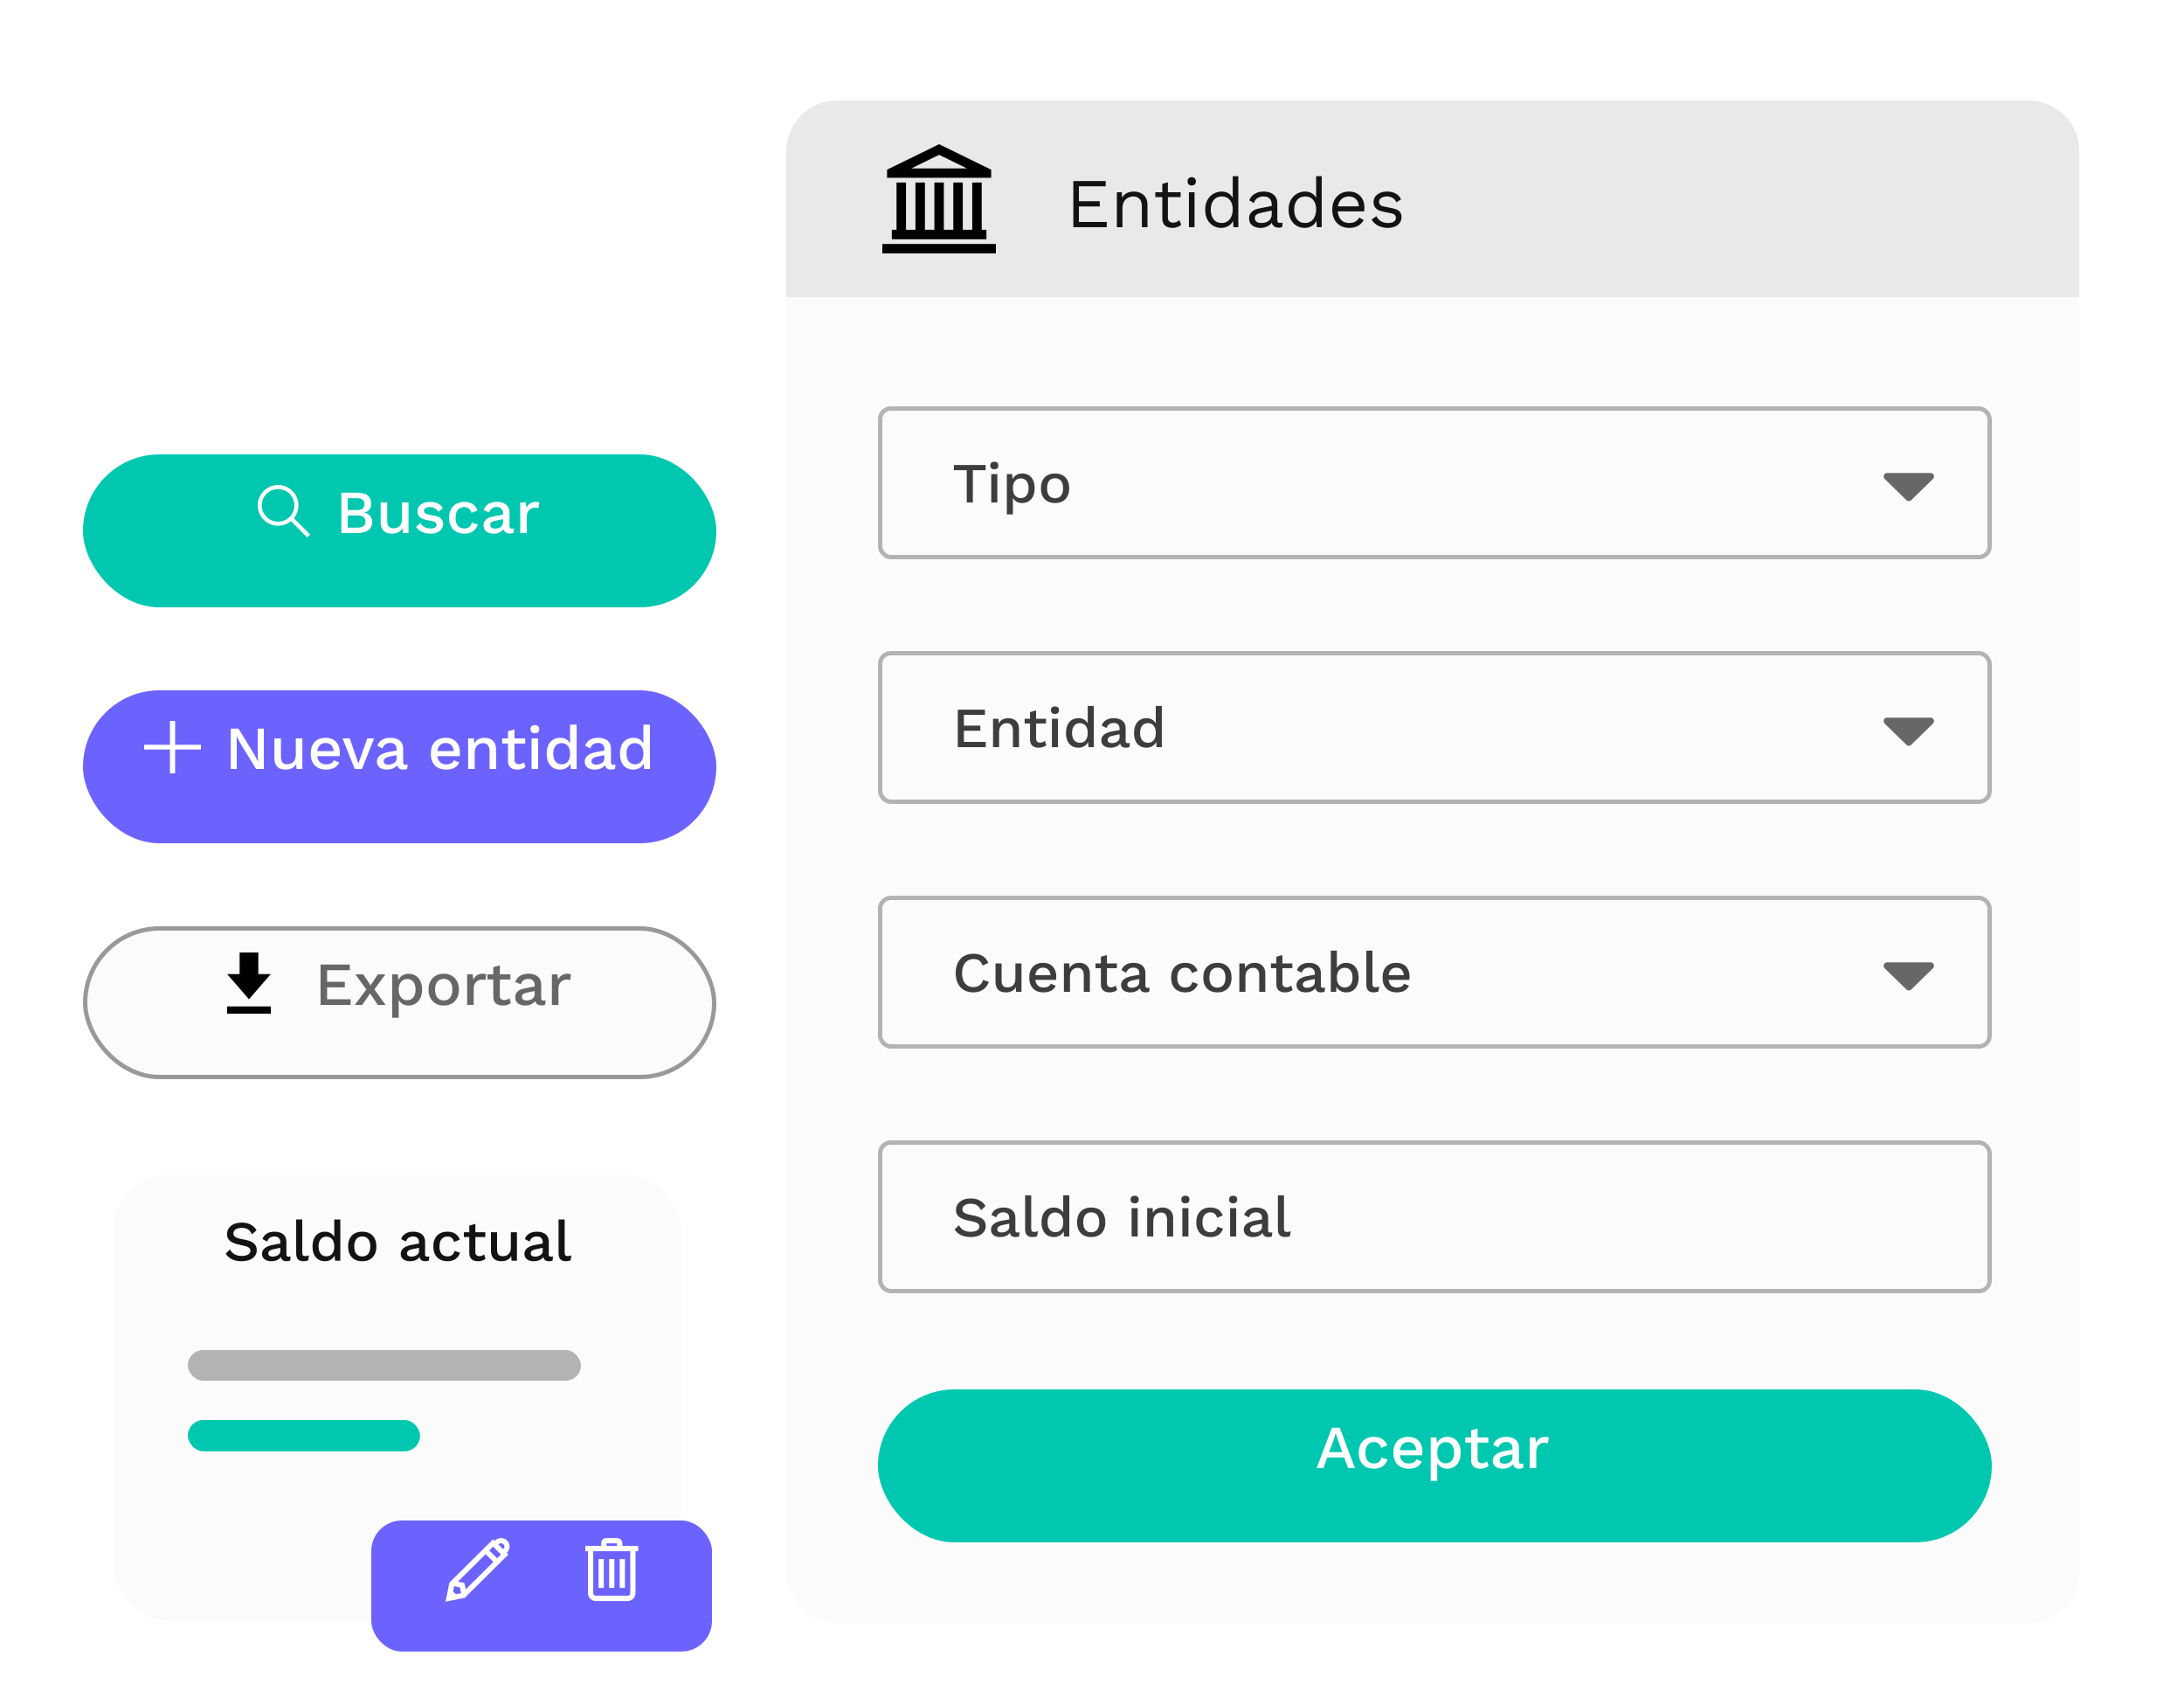 <svg width="500" height="390" viewBox="0 0 500 390" fill="none" xmlns="http://www.w3.org/2000/svg">
<g filter="url(#filter0_d_1292_2)">
<rect x="180" y="23" width="296.029" height="344.559" rx="11.647" fill="#FBFBFB"/>
</g>
<path d="M180 34.647C180 28.215 185.215 23 191.647 23H464.382C470.815 23 476.029 28.215 476.029 34.647V68H180V34.647Z" fill="#E9E9E9"/>
<path d="M245.728 52V41.44H253.136V42.64H247.008V46.048H251.776V47.248H247.008V50.8H253.376V52H245.728ZM255.691 52V44H256.811L256.923 45.792L256.715 45.616C256.886 45.189 257.115 44.848 257.403 44.592C257.691 44.325 258.022 44.133 258.395 44.016C258.779 43.899 259.174 43.84 259.579 43.84C260.155 43.84 260.678 43.952 261.147 44.176C261.616 44.389 261.99 44.72 262.267 45.168C262.555 45.616 262.699 46.187 262.699 46.88V52H261.419V47.328C261.419 46.443 261.227 45.829 260.843 45.488C260.47 45.136 260.006 44.96 259.451 44.96C259.067 44.96 258.683 45.051 258.299 45.232C257.915 45.413 257.595 45.707 257.339 46.112C257.094 46.517 256.971 47.061 256.971 47.744V52H255.691ZM267.376 41.728V49.792C267.376 50.187 267.488 50.48 267.712 50.672C267.936 50.864 268.224 50.96 268.576 50.96C268.885 50.96 269.152 50.907 269.376 50.8C269.6 50.693 269.803 50.549 269.984 50.368L270.432 51.44C270.187 51.664 269.893 51.84 269.552 51.968C269.221 52.096 268.837 52.16 268.4 52.16C267.995 52.16 267.616 52.091 267.264 51.952C266.912 51.803 266.629 51.573 266.416 51.264C266.213 50.944 266.107 50.528 266.096 50.016V42.08L267.376 41.728ZM270.288 44V45.104H264.496V44H270.288ZM272.831 42.464C272.543 42.464 272.308 42.379 272.127 42.208C271.956 42.027 271.871 41.792 271.871 41.504C271.871 41.216 271.956 40.987 272.127 40.816C272.308 40.635 272.543 40.544 272.831 40.544C273.119 40.544 273.348 40.635 273.519 40.816C273.7 40.987 273.791 41.216 273.791 41.504C273.791 41.792 273.7 42.027 273.519 42.208C273.348 42.379 273.119 42.464 272.831 42.464ZM273.471 44V52H272.191V44H273.471ZM279.561 52.16C278.9 52.16 278.292 51.995 277.737 51.664C277.182 51.333 276.74 50.859 276.409 50.24C276.078 49.611 275.913 48.864 275.913 48C275.913 47.115 276.089 46.363 276.441 45.744C276.793 45.125 277.257 44.656 277.833 44.336C278.409 44.005 279.028 43.84 279.689 43.84C280.35 43.84 280.921 44.011 281.401 44.352C281.892 44.693 282.217 45.147 282.377 45.712L282.217 45.824V40.32H283.497V52H282.377L282.265 50.064L282.441 49.968C282.366 50.437 282.185 50.837 281.897 51.168C281.62 51.488 281.273 51.733 280.857 51.904C280.452 52.075 280.02 52.16 279.561 52.16ZM279.689 51.04C280.201 51.04 280.644 50.912 281.017 50.656C281.401 50.4 281.694 50.037 281.897 49.568C282.11 49.088 282.217 48.528 282.217 47.888C282.217 47.28 282.11 46.757 281.897 46.32C281.694 45.883 281.406 45.547 281.033 45.312C280.67 45.077 280.244 44.96 279.753 44.96C278.942 44.96 278.313 45.237 277.865 45.792C277.417 46.347 277.193 47.083 277.193 48C277.193 48.917 277.412 49.653 277.849 50.208C278.286 50.763 278.9 51.04 279.689 51.04ZM291.144 46.832C291.144 46.235 290.984 45.776 290.664 45.456C290.344 45.125 289.891 44.96 289.304 44.96C288.75 44.96 288.28 45.083 287.896 45.328C287.512 45.563 287.23 45.947 287.048 46.48L286.008 45.84C286.222 45.243 286.616 44.763 287.192 44.4C287.768 44.027 288.483 43.84 289.336 43.84C289.912 43.84 290.435 43.941 290.904 44.144C291.374 44.336 291.742 44.635 292.008 45.04C292.286 45.435 292.424 45.947 292.424 46.576V50.448C292.424 50.832 292.627 51.024 293.032 51.024C293.235 51.024 293.432 50.997 293.624 50.944L293.56 51.952C293.347 52.059 293.07 52.112 292.728 52.112C292.419 52.112 292.142 52.053 291.896 51.936C291.651 51.819 291.459 51.643 291.32 51.408C291.182 51.163 291.112 50.859 291.112 50.496V50.336L291.432 50.384C291.304 50.8 291.086 51.141 290.776 51.408C290.467 51.664 290.12 51.856 289.736 51.984C289.352 52.101 288.974 52.16 288.6 52.16C288.131 52.16 287.694 52.08 287.288 51.92C286.883 51.76 286.558 51.52 286.312 51.2C286.078 50.869 285.96 50.464 285.96 49.984C285.96 49.387 286.158 48.896 286.552 48.512C286.958 48.117 287.518 47.851 288.232 47.712L291.4 47.088V48.144L288.824 48.672C288.302 48.779 287.912 48.928 287.656 49.12C287.4 49.312 287.272 49.579 287.272 49.92C287.272 50.251 287.4 50.523 287.656 50.736C287.923 50.939 288.296 51.04 288.776 51.04C289.086 51.04 289.379 51.003 289.656 50.928C289.944 50.843 290.2 50.72 290.424 50.56C290.648 50.389 290.824 50.181 290.952 49.936C291.08 49.68 291.144 49.381 291.144 49.04V46.832ZM298.655 52.16C297.994 52.16 297.386 51.995 296.831 51.664C296.276 51.333 295.834 50.859 295.503 50.24C295.172 49.611 295.007 48.864 295.007 48C295.007 47.115 295.183 46.363 295.535 45.744C295.887 45.125 296.351 44.656 296.927 44.336C297.503 44.005 298.122 43.84 298.783 43.84C299.444 43.84 300.015 44.011 300.495 44.352C300.986 44.693 301.311 45.147 301.471 45.712L301.311 45.824V40.32H302.591V52H301.471L301.359 50.064L301.535 49.968C301.46 50.437 301.279 50.837 300.991 51.168C300.714 51.488 300.367 51.733 299.951 51.904C299.546 52.075 299.114 52.16 298.655 52.16ZM298.783 51.04C299.295 51.04 299.738 50.912 300.111 50.656C300.495 50.4 300.788 50.037 300.991 49.568C301.204 49.088 301.311 48.528 301.311 47.888C301.311 47.28 301.204 46.757 300.991 46.32C300.788 45.883 300.5 45.547 300.127 45.312C299.764 45.077 299.338 44.96 298.847 44.96C298.036 44.96 297.407 45.237 296.959 45.792C296.511 46.347 296.287 47.083 296.287 48C296.287 48.917 296.506 49.653 296.943 50.208C297.38 50.763 297.994 51.04 298.783 51.04ZM308.91 52.16C308.153 52.16 307.475 51.995 306.878 51.664C306.291 51.333 305.833 50.859 305.502 50.24C305.171 49.611 305.006 48.864 305.006 48C305.006 47.136 305.171 46.395 305.502 45.776C305.833 45.147 306.286 44.667 306.862 44.336C307.438 44.005 308.094 43.84 308.83 43.84C309.577 43.84 310.211 44 310.734 44.32C311.267 44.64 311.673 45.077 311.95 45.632C312.227 46.176 312.366 46.789 312.366 47.472C312.366 47.653 312.361 47.819 312.35 47.968C312.339 48.117 312.323 48.251 312.302 48.368H305.838V47.232H311.742L311.086 47.36C311.086 46.592 310.873 46 310.446 45.584C310.03 45.168 309.481 44.96 308.798 44.96C308.275 44.96 307.822 45.083 307.438 45.328C307.065 45.563 306.771 45.909 306.558 46.368C306.355 46.816 306.254 47.36 306.254 48C306.254 48.629 306.361 49.173 306.574 49.632C306.787 50.091 307.086 50.443 307.47 50.688C307.865 50.923 308.334 51.04 308.878 51.04C309.465 51.04 309.939 50.928 310.302 50.704C310.675 50.48 310.974 50.176 311.198 49.792L312.206 50.384C312.003 50.747 311.742 51.061 311.422 51.328C311.113 51.595 310.745 51.803 310.318 51.952C309.902 52.091 309.433 52.16 308.91 52.16ZM317.681 52.16C316.902 52.16 316.182 51.995 315.521 51.664C314.87 51.333 314.369 50.864 314.017 50.256L315.105 49.472C315.339 49.963 315.681 50.347 316.129 50.624C316.587 50.901 317.137 51.04 317.777 51.04C318.342 51.04 318.785 50.933 319.105 50.72C319.425 50.496 319.585 50.208 319.585 49.856C319.585 49.632 319.51 49.429 319.361 49.248C319.222 49.056 318.95 48.917 318.545 48.832L316.625 48.432C315.846 48.272 315.286 48.005 314.945 47.632C314.614 47.259 314.449 46.795 314.449 46.24C314.449 45.803 314.571 45.403 314.817 45.04C315.073 44.677 315.43 44.389 315.889 44.176C316.358 43.952 316.907 43.84 317.536 43.84C318.326 43.84 318.993 43.995 319.537 44.304C320.081 44.613 320.486 45.051 320.753 45.616L319.681 46.32C319.499 45.851 319.206 45.509 318.801 45.296C318.395 45.072 317.974 44.96 317.536 44.96C317.153 44.96 316.822 45.013 316.545 45.12C316.278 45.227 316.07 45.376 315.921 45.568C315.782 45.749 315.713 45.957 315.713 46.192C315.713 46.427 315.793 46.645 315.953 46.848C316.113 47.04 316.411 47.179 316.849 47.264L318.849 47.68C319.595 47.829 320.118 48.075 320.417 48.416C320.715 48.757 320.865 49.173 320.865 49.664C320.865 50.165 320.731 50.608 320.465 50.992C320.198 51.365 319.825 51.653 319.345 51.856C318.865 52.059 318.31 52.16 317.681 52.16Z" fill="#131313"/>
<g filter="url(#filter1_d_1292_2)">
<rect x="201" y="314" width="255" height="35" rx="17.5" fill="#00C7AF"/>
</g>
<path d="M308.617 336L307.749 333.578H303.857L302.975 336H301.435L304.921 326.76H306.713L310.199 336H308.617ZM304.291 332.36H307.301L306.237 329.392L305.817 328.062H305.775L305.383 329.364L304.291 332.36ZM314.557 328.86C316.251 328.86 317.161 329.672 317.595 330.82L316.195 331.38C315.957 330.512 315.425 330.05 314.557 330.05C313.311 330.05 312.583 330.932 312.583 332.514C312.583 334.096 313.325 334.95 314.557 334.95C315.523 334.95 316.097 334.46 316.279 333.592L317.651 334.054C317.259 335.328 316.209 336.14 314.585 336.14C312.373 336.14 311.071 334.782 311.071 332.5C311.071 330.218 312.373 328.86 314.557 328.86ZM325.665 332.29C325.665 332.556 325.637 332.878 325.609 333.06H320.485C320.653 334.292 321.381 334.95 322.515 334.95C323.439 334.95 324.055 334.614 324.279 333.998L325.525 334.516C325.021 335.552 324.055 336.14 322.515 336.14C320.303 336.14 319.001 334.782 319.001 332.5C319.001 330.218 320.233 328.86 322.417 328.86C324.517 328.86 325.665 330.26 325.665 332.29ZM322.417 330.05C321.311 330.05 320.653 330.708 320.499 331.912H324.265C324.125 330.736 323.467 330.05 322.417 330.05ZM331.308 328.86C333.212 328.86 334.402 330.204 334.402 332.486C334.402 334.782 333.198 336.14 331.294 336.14C330.258 336.14 329.46 335.636 329.04 334.866V338.94H327.542V329H328.858L328.928 330.288C329.334 329.434 330.188 328.86 331.308 328.86ZM330.972 334.922C332.176 334.922 332.904 334.026 332.904 332.5C332.904 330.974 332.176 330.064 330.972 330.064C329.796 330.064 329.04 330.946 329.04 332.416V332.584C329.04 334.04 329.796 334.922 330.972 334.922ZM340.437 334.446L340.787 335.538C340.339 335.916 339.681 336.14 338.925 336.14C337.721 336.14 336.797 335.594 336.783 334.152V330.176H335.453V329H336.783V327.362L338.281 326.942V329H340.731V330.176H338.281V333.9C338.281 334.586 338.687 334.894 339.303 334.894C339.779 334.894 340.129 334.726 340.437 334.446ZM348.273 335.02C348.455 335.02 348.637 335.006 348.791 334.964L348.693 335.972C348.469 336.07 348.175 336.14 347.825 336.14C347.069 336.14 346.551 335.86 346.397 335.09C345.963 335.762 345.067 336.14 344.031 336.14C342.715 336.14 341.749 335.524 341.749 334.306C341.749 333.228 342.645 332.43 344.479 332.108L346.257 331.786V331.422C346.257 330.582 345.739 330.036 344.829 330.036C343.961 330.036 343.317 330.414 343.023 331.296L341.861 330.68C342.197 329.574 343.275 328.86 344.801 328.86C346.551 328.86 347.755 329.658 347.755 331.338V334.502C347.755 334.852 347.895 335.02 348.273 335.02ZM344.353 335.006C345.291 335.006 346.257 334.516 346.257 333.676V332.836L344.731 333.144C343.779 333.326 343.303 333.648 343.303 334.208C343.303 334.726 343.695 335.006 344.353 335.006ZM353.822 328.86C354.102 328.86 354.396 328.902 354.592 329L354.354 330.372C354.158 330.26 353.85 330.19 353.472 330.19C352.632 330.19 351.708 330.862 351.708 332.29V336H350.21V329H351.484L351.624 330.246C352.002 329.336 352.744 328.86 353.822 328.86Z" fill="white"/>
<path d="M225.657 106.42V107.616H222.719V115H221.328V107.616H218.39V106.42H225.657ZM227.639 107.408C227.041 107.408 226.703 107.083 226.703 106.537C226.703 105.991 227.041 105.679 227.639 105.679C228.237 105.679 228.562 105.991 228.562 106.537C228.562 107.083 228.237 107.408 227.639 107.408ZM228.328 108.5V115H226.937V108.5H228.328ZM234.002 108.37C235.77 108.37 236.875 109.618 236.875 111.737C236.875 113.869 235.757 115.13 233.989 115.13C233.027 115.13 232.286 114.662 231.896 113.947V117.73H230.505V108.5H231.727L231.792 109.696C232.169 108.903 232.962 108.37 234.002 108.37ZM233.69 113.999C234.808 113.999 235.484 113.167 235.484 111.75C235.484 110.333 234.808 109.488 233.69 109.488C232.598 109.488 231.896 110.307 231.896 111.672V111.828C231.896 113.18 232.598 113.999 233.69 113.999ZM241.541 108.37C243.569 108.37 244.778 109.631 244.778 111.75C244.778 113.869 243.569 115.13 241.541 115.13C239.513 115.13 238.304 113.869 238.304 111.75C238.304 109.631 239.513 108.37 241.541 108.37ZM241.541 109.462C240.371 109.462 239.708 110.281 239.708 111.75C239.708 113.219 240.371 114.038 241.541 114.038C242.711 114.038 243.387 113.219 243.387 111.75C243.387 110.281 242.711 109.462 241.541 109.462Z" fill="#3E3D3D"/>
<rect x="201.5" y="93.5" width="254" height="34" rx="2.441" stroke="#B3B3B3"/>
<path d="M436.444 114.458C436.753 114.76 437.247 114.76 437.556 114.458L442.524 109.618C443.036 109.119 442.683 108.25 441.968 108.25H432.032C431.317 108.25 430.964 109.119 431.476 109.618L436.444 114.458Z" fill="#676767"/>
<path d="M220.665 169.804H225.67V171H219.274V162.42H225.488V163.616H220.665V166.086H224.435V167.256H220.665V169.804ZM230.841 164.37C232.219 164.37 233.285 165.163 233.285 166.788V171H231.894V167.23C231.894 165.943 231.296 165.514 230.503 165.514C229.645 165.514 228.735 166.06 228.735 167.555V171H227.344V164.5H228.579L228.644 165.592C229.086 164.734 229.905 164.37 230.841 164.37ZM239.203 169.557L239.528 170.571C239.112 170.922 238.501 171.13 237.799 171.13C236.681 171.13 235.823 170.623 235.81 169.284V165.592H234.575V164.5H235.81V162.979L237.201 162.589V164.5H239.476V165.592H237.201V169.05C237.201 169.687 237.578 169.973 238.15 169.973C238.592 169.973 238.917 169.817 239.203 169.557ZM241.528 163.408C240.93 163.408 240.592 163.083 240.592 162.537C240.592 161.991 240.93 161.679 241.528 161.679C242.126 161.679 242.451 161.991 242.451 162.537C242.451 163.083 242.126 163.408 241.528 163.408ZM242.217 164.5V171H240.826V164.5H242.217ZM249.021 161.575H250.412V171H249.19L249.112 169.83C248.735 170.597 247.942 171.13 246.915 171.13C245.147 171.13 244.042 169.882 244.042 167.763C244.042 165.631 245.16 164.37 246.928 164.37C247.89 164.37 248.631 164.838 249.021 165.553V161.575ZM247.227 170.012C248.319 170.012 249.021 169.193 249.021 167.828V167.672C249.021 166.32 248.319 165.501 247.227 165.501C246.109 165.501 245.433 166.333 245.433 167.75C245.433 169.167 246.109 170.012 247.227 170.012ZM258.185 170.09C258.354 170.09 258.523 170.077 258.666 170.038L258.575 170.974C258.367 171.065 258.094 171.13 257.769 171.13C257.067 171.13 256.586 170.87 256.443 170.155C256.04 170.779 255.208 171.13 254.246 171.13C253.024 171.13 252.127 170.558 252.127 169.427C252.127 168.426 252.959 167.685 254.662 167.386L256.313 167.087V166.749C256.313 165.969 255.832 165.462 254.987 165.462C254.181 165.462 253.583 165.813 253.31 166.632L252.231 166.06C252.543 165.033 253.544 164.37 254.961 164.37C256.586 164.37 257.704 165.111 257.704 166.671V169.609C257.704 169.934 257.834 170.09 258.185 170.09ZM254.545 170.077C255.416 170.077 256.313 169.622 256.313 168.842V168.062L254.896 168.348C254.012 168.517 253.57 168.816 253.57 169.336C253.57 169.817 253.934 170.077 254.545 170.077ZM264.599 161.575H265.99V171H264.768L264.69 169.83C264.313 170.597 263.52 171.13 262.493 171.13C260.725 171.13 259.62 169.882 259.62 167.763C259.62 165.631 260.738 164.37 262.506 164.37C263.468 164.37 264.209 164.838 264.599 165.553V161.575ZM262.805 170.012C263.897 170.012 264.599 169.193 264.599 167.828V167.672C264.599 166.32 263.897 165.501 262.805 165.501C261.687 165.501 261.011 166.333 261.011 167.75C261.011 169.167 261.687 170.012 262.805 170.012Z" fill="#3E3D3D"/>
<rect x="201.5" y="149.5" width="254" height="34" rx="2.441" stroke="#B3B3B3"/>
<path d="M436.444 170.458C436.753 170.76 437.247 170.76 437.556 170.458L442.524 165.618C443.036 165.119 442.683 164.25 441.968 164.25H432.032C431.317 164.25 430.964 165.119 431.476 165.618L436.444 170.458Z" fill="#676767"/>
<path d="M226.385 224.725C225.852 226.298 224.513 227.13 222.836 227.13C220.353 227.13 218.793 225.44 218.793 222.71C218.793 219.98 220.366 218.29 222.823 218.29C224.526 218.29 225.735 219.005 226.255 220.396L224.942 220.981C224.604 219.967 223.967 219.499 222.901 219.499C221.302 219.499 220.249 220.669 220.249 222.71C220.249 224.738 221.224 225.921 222.849 225.921C223.941 225.921 224.734 225.375 225.059 224.283L226.385 224.725ZM232.464 220.5H233.855V227H232.62L232.555 225.947C232.113 226.766 231.307 227.13 230.254 227.13C228.954 227.13 227.914 226.467 227.914 224.777V220.5H229.305V224.413C229.305 225.622 229.825 225.986 230.644 225.986C231.632 225.986 232.464 225.388 232.464 224.01V220.5ZM241.826 223.555C241.826 223.802 241.8 224.101 241.774 224.27H237.016C237.172 225.414 237.848 226.025 238.901 226.025C239.759 226.025 240.331 225.713 240.539 225.141L241.696 225.622C241.228 226.584 240.331 227.13 238.901 227.13C236.847 227.13 235.638 225.869 235.638 223.75C235.638 221.631 236.782 220.37 238.81 220.37C240.76 220.37 241.826 221.67 241.826 223.555ZM238.81 221.475C237.783 221.475 237.172 222.086 237.029 223.204H240.526C240.396 222.112 239.785 221.475 238.81 221.475ZM247.065 220.37C248.443 220.37 249.509 221.163 249.509 222.788V227H248.118V223.23C248.118 221.943 247.52 221.514 246.727 221.514C245.869 221.514 244.959 222.06 244.959 223.555V227H243.568V220.5H244.803L244.868 221.592C245.31 220.734 246.129 220.37 247.065 220.37ZM255.428 225.557L255.753 226.571C255.337 226.922 254.726 227.13 254.024 227.13C252.906 227.13 252.048 226.623 252.035 225.284V221.592H250.8V220.5H252.035V218.979L253.426 218.589V220.5H255.701V221.592H253.426V225.05C253.426 225.687 253.803 225.973 254.375 225.973C254.817 225.973 255.142 225.817 255.428 225.557ZM262.705 226.09C262.874 226.09 263.043 226.077 263.186 226.038L263.095 226.974C262.887 227.065 262.614 227.13 262.289 227.13C261.587 227.13 261.106 226.87 260.963 226.155C260.56 226.779 259.728 227.13 258.766 227.13C257.544 227.13 256.647 226.558 256.647 225.427C256.647 224.426 257.479 223.685 259.182 223.386L260.833 223.087V222.749C260.833 221.969 260.352 221.462 259.507 221.462C258.701 221.462 258.103 221.813 257.83 222.632L256.751 222.06C257.063 221.033 258.064 220.37 259.481 220.37C261.106 220.37 262.224 221.111 262.224 222.671V225.609C262.224 225.934 262.354 226.09 262.705 226.09ZM259.065 226.077C259.936 226.077 260.833 225.622 260.833 224.842V224.062L259.416 224.348C258.532 224.517 258.09 224.816 258.09 225.336C258.09 225.817 258.454 226.077 259.065 226.077ZM271.349 220.37C272.922 220.37 273.767 221.124 274.17 222.19L272.87 222.71C272.649 221.904 272.155 221.475 271.349 221.475C270.192 221.475 269.516 222.294 269.516 223.763C269.516 225.232 270.205 226.025 271.349 226.025C272.246 226.025 272.779 225.57 272.948 224.764L274.222 225.193C273.858 226.376 272.883 227.13 271.375 227.13C269.321 227.13 268.112 225.869 268.112 223.75C268.112 221.631 269.321 220.37 271.349 220.37ZM278.712 220.37C280.74 220.37 281.949 221.631 281.949 223.75C281.949 225.869 280.74 227.13 278.712 227.13C276.684 227.13 275.475 225.869 275.475 223.75C275.475 221.631 276.684 220.37 278.712 220.37ZM278.712 221.462C277.542 221.462 276.879 222.281 276.879 223.75C276.879 225.219 277.542 226.038 278.712 226.038C279.882 226.038 280.558 225.219 280.558 223.75C280.558 222.281 279.882 221.462 278.712 221.462ZM287.233 220.37C288.611 220.37 289.677 221.163 289.677 222.788V227H288.286V223.23C288.286 221.943 287.688 221.514 286.895 221.514C286.037 221.514 285.127 222.06 285.127 223.555V227H283.736V220.5H284.971L285.036 221.592C285.478 220.734 286.297 220.37 287.233 220.37ZM295.596 225.557L295.921 226.571C295.505 226.922 294.894 227.13 294.192 227.13C293.074 227.13 292.216 226.623 292.203 225.284V221.592H290.968V220.5H292.203V218.979L293.594 218.589V220.5H295.869V221.592H293.594V225.05C293.594 225.687 293.971 225.973 294.543 225.973C294.985 225.973 295.31 225.817 295.596 225.557ZM302.873 226.09C303.042 226.09 303.211 226.077 303.354 226.038L303.263 226.974C303.055 227.065 302.782 227.13 302.457 227.13C301.755 227.13 301.274 226.87 301.131 226.155C300.728 226.779 299.896 227.13 298.934 227.13C297.712 227.13 296.815 226.558 296.815 225.427C296.815 224.426 297.647 223.685 299.35 223.386L301.001 223.087V222.749C301.001 221.969 300.52 221.462 299.675 221.462C298.869 221.462 298.271 221.813 297.998 222.632L296.919 222.06C297.231 221.033 298.232 220.37 299.649 220.37C301.274 220.37 302.392 221.111 302.392 222.671V225.609C302.392 225.934 302.522 226.09 302.873 226.09ZM299.233 226.077C300.104 226.077 301.001 225.622 301.001 224.842V224.062L299.584 224.348C298.7 224.517 298.258 224.816 298.258 225.336C298.258 225.817 298.622 226.077 299.233 226.077ZM308.155 220.37C309.923 220.37 311.041 221.631 311.041 223.763C311.041 225.882 309.936 227.13 308.168 227.13C307.128 227.13 306.335 226.597 305.958 225.804L305.893 227H304.671V217.575H306.062V221.553C306.452 220.838 307.193 220.37 308.155 220.37ZM307.856 226.012C308.974 226.012 309.65 225.167 309.65 223.75C309.65 222.333 308.974 221.501 307.856 221.501C306.764 221.501 306.062 222.32 306.062 223.672V223.828C306.062 225.193 306.764 226.012 307.856 226.012ZM314.199 217.575V225.102C314.199 225.739 314.355 225.96 314.875 225.96C315.2 225.96 315.395 225.921 315.733 225.791L315.577 226.909C315.291 227.052 314.875 227.13 314.498 227.13C313.341 227.13 312.808 226.558 312.808 225.297V217.575H314.199ZM322.707 223.555C322.707 223.802 322.681 224.101 322.655 224.27H317.897C318.053 225.414 318.729 226.025 319.782 226.025C320.64 226.025 321.212 225.713 321.42 225.141L322.577 225.622C322.109 226.584 321.212 227.13 319.782 227.13C317.728 227.13 316.519 225.869 316.519 223.75C316.519 221.631 317.663 220.37 319.691 220.37C321.641 220.37 322.707 221.67 322.707 223.555ZM319.691 221.475C318.664 221.475 318.053 222.086 317.91 223.204H321.407C321.277 222.112 320.666 221.475 319.691 221.475Z" fill="#3E3D3D"/>
<rect x="201.5" y="205.5" width="254" height="34" rx="2.441" stroke="#B3B3B3"/>
<path d="M436.444 226.458C436.753 226.76 437.247 226.76 437.556 226.458L442.524 221.618C443.036 221.119 442.683 220.25 441.968 220.25H432.032C431.317 220.25 430.964 221.119 431.476 221.618L436.444 226.458Z" fill="#676767"/>
<path d="M222.199 274.29C223.785 274.29 224.877 274.862 225.631 276.032L224.578 276.981C224.097 275.954 223.434 275.499 222.212 275.499C220.99 275.499 220.327 276.045 220.327 276.773C220.327 277.462 220.86 277.826 222.524 278.125C224.825 278.528 225.67 279.243 225.67 280.621C225.67 282.155 224.279 283.13 222.251 283.13C220.379 283.13 219.222 282.454 218.559 281.388L219.534 280.413C220.093 281.453 220.951 281.921 222.238 281.921C223.46 281.921 224.214 281.492 224.214 280.699C224.214 280.088 223.694 279.737 222.082 279.438C219.729 278.996 218.858 278.281 218.858 276.916C218.858 275.46 220.106 274.29 222.199 274.29ZM232.934 282.09C233.103 282.09 233.272 282.077 233.415 282.038L233.324 282.974C233.116 283.065 232.843 283.13 232.518 283.13C231.816 283.13 231.335 282.87 231.192 282.155C230.789 282.779 229.957 283.13 228.995 283.13C227.773 283.13 226.876 282.558 226.876 281.427C226.876 280.426 227.708 279.685 229.411 279.386L231.062 279.087V278.749C231.062 277.969 230.581 277.462 229.736 277.462C228.93 277.462 228.332 277.813 228.059 278.632L226.98 278.06C227.292 277.033 228.293 276.37 229.71 276.37C231.335 276.37 232.453 277.111 232.453 278.671V281.609C232.453 281.934 232.583 282.09 232.934 282.09ZM229.294 282.077C230.165 282.077 231.062 281.622 231.062 280.842V280.062L229.645 280.348C228.761 280.517 228.319 280.816 228.319 281.336C228.319 281.817 228.683 282.077 229.294 282.077ZM236.084 273.575V281.102C236.084 281.739 236.24 281.96 236.76 281.96C237.085 281.96 237.28 281.921 237.618 281.791L237.462 282.909C237.176 283.052 236.76 283.13 236.383 283.13C235.226 283.13 234.693 282.558 234.693 281.297V273.575H236.084ZM243.41 273.575H244.801V283H243.579L243.501 281.83C243.124 282.597 242.331 283.13 241.304 283.13C239.536 283.13 238.431 281.882 238.431 279.763C238.431 277.631 239.549 276.37 241.317 276.37C242.279 276.37 243.02 276.838 243.41 277.553V273.575ZM241.616 282.012C242.708 282.012 243.41 281.193 243.41 279.828V279.672C243.41 278.32 242.708 277.501 241.616 277.501C240.498 277.501 239.822 278.333 239.822 279.75C239.822 281.167 240.498 282.012 241.616 282.012ZM249.818 276.37C251.846 276.37 253.055 277.631 253.055 279.75C253.055 281.869 251.846 283.13 249.818 283.13C247.79 283.13 246.581 281.869 246.581 279.75C246.581 277.631 247.79 276.37 249.818 276.37ZM249.818 277.462C248.648 277.462 247.985 278.281 247.985 279.75C247.985 281.219 248.648 282.038 249.818 282.038C250.988 282.038 251.664 281.219 251.664 279.75C251.664 278.281 250.988 277.462 249.818 277.462ZM259.771 275.408C259.173 275.408 258.835 275.083 258.835 274.537C258.835 273.991 259.173 273.679 259.771 273.679C260.369 273.679 260.694 273.991 260.694 274.537C260.694 275.083 260.369 275.408 259.771 275.408ZM260.46 276.5V283H259.069V276.5H260.46ZM266.134 276.37C267.512 276.37 268.578 277.163 268.578 278.788V283H267.187V279.23C267.187 277.943 266.589 277.514 265.796 277.514C264.938 277.514 264.028 278.06 264.028 279.555V283H262.637V276.5H263.872L263.937 277.592C264.379 276.734 265.198 276.37 266.134 276.37ZM271.387 275.408C270.789 275.408 270.451 275.083 270.451 274.537C270.451 273.991 270.789 273.679 271.387 273.679C271.985 273.679 272.31 273.991 272.31 274.537C272.31 275.083 271.985 275.408 271.387 275.408ZM272.076 276.5V283H270.685V276.5H272.076ZM277.113 276.37C278.686 276.37 279.531 277.124 279.934 278.19L278.634 278.71C278.413 277.904 277.919 277.475 277.113 277.475C275.956 277.475 275.28 278.294 275.28 279.763C275.28 281.232 275.969 282.025 277.113 282.025C278.01 282.025 278.543 281.57 278.712 280.764L279.986 281.193C279.622 282.376 278.647 283.13 277.139 283.13C275.085 283.13 273.876 281.869 273.876 279.75C273.876 277.631 275.085 276.37 277.113 276.37ZM282.318 275.408C281.72 275.408 281.382 275.083 281.382 274.537C281.382 273.991 281.72 273.679 282.318 273.679C282.916 273.679 283.241 273.991 283.241 274.537C283.241 275.083 282.916 275.408 282.318 275.408ZM283.007 276.5V283H281.616V276.5H283.007ZM290.799 282.09C290.968 282.09 291.137 282.077 291.28 282.038L291.189 282.974C290.981 283.065 290.708 283.13 290.383 283.13C289.681 283.13 289.2 282.87 289.057 282.155C288.654 282.779 287.822 283.13 286.86 283.13C285.638 283.13 284.741 282.558 284.741 281.427C284.741 280.426 285.573 279.685 287.276 279.386L288.927 279.087V278.749C288.927 277.969 288.446 277.462 287.601 277.462C286.795 277.462 286.197 277.813 285.924 278.632L284.845 278.06C285.157 277.033 286.158 276.37 287.575 276.37C289.2 276.37 290.318 277.111 290.318 278.671V281.609C290.318 281.934 290.448 282.09 290.799 282.09ZM287.159 282.077C288.03 282.077 288.927 281.622 288.927 280.842V280.062L287.51 280.348C286.626 280.517 286.184 280.816 286.184 281.336C286.184 281.817 286.548 282.077 287.159 282.077ZM293.95 273.575V281.102C293.95 281.739 294.106 281.96 294.626 281.96C294.951 281.96 295.146 281.921 295.484 281.791L295.328 282.909C295.042 283.052 294.626 283.13 294.249 283.13C293.092 283.13 292.559 282.558 292.559 281.297V273.575H293.95Z" fill="#3E3D3D"/>
<rect x="201.5" y="261.5" width="254" height="34" rx="2.441" stroke="#B3B3B3"/>
<path d="M215 33L214.523 33.238L203.69 38.536L203.083 38.839V40.699H226.917V38.839L226.31 38.536L215.477 33.238L215 33ZM215 35.433L221.37 38.547H208.63L215 35.433ZM205.25 41.78V52.593H204.167V54.756H225.833V52.593H224.75V41.78H222.583V52.593H220.417V41.78H218.25V52.593H216.083V41.78H213.917V52.593H211.75V41.78H209.583V52.593H207.417V41.78H205.25ZM202 55.837V58H228V55.837H202Z" fill="black"/>
<g filter="url(#filter2_d_1292_2)">
<rect x="19" y="100" width="145" height="35" rx="17.5" fill="#00C7AF"/>
</g>
<path d="M78.148 122V112.76H81.788C82.899 112.76 83.711 112.984 84.224 113.432C84.738 113.88 84.994 114.501 84.994 115.294C84.994 115.779 84.854 116.213 84.574 116.596C84.294 116.969 83.884 117.207 83.342 117.31V117.324C83.94 117.417 84.402 117.665 84.728 118.066C85.064 118.458 85.232 118.915 85.232 119.438C85.232 120.231 84.943 120.857 84.364 121.314C83.786 121.771 82.946 122 81.844 122H78.148ZM79.618 120.754H81.914C82.502 120.754 82.941 120.633 83.23 120.39C83.529 120.147 83.678 119.807 83.678 119.368C83.678 118.929 83.529 118.589 83.23 118.346C82.941 118.103 82.502 117.982 81.914 117.982H79.618V120.754ZM79.618 116.736H81.676C82.852 116.736 83.44 116.283 83.44 115.378C83.44 114.473 82.852 114.02 81.676 114.02H79.618V116.736ZM89.7 122.14C89.243 122.14 88.818 122.056 88.426 121.888C88.043 121.72 87.735 121.449 87.502 121.076C87.269 120.703 87.152 120.217 87.152 119.62V115H88.65V119.242C88.65 119.877 88.785 120.315 89.056 120.558C89.327 120.791 89.705 120.908 90.19 120.908C90.423 120.908 90.647 120.871 90.862 120.796C91.086 120.712 91.287 120.586 91.464 120.418C91.641 120.241 91.777 120.017 91.87 119.746C91.973 119.475 92.024 119.158 92.024 118.794V115H93.522V122H92.206L92.136 120.866C91.893 121.305 91.567 121.627 91.156 121.832C90.745 122.037 90.26 122.14 89.7 122.14ZM98.522 122.14C97.822 122.14 97.183 122.005 96.604 121.734C96.025 121.463 95.568 121.081 95.232 120.586L96.268 119.69C96.474 120.073 96.767 120.381 97.15 120.614C97.542 120.838 98.009 120.95 98.55 120.95C98.98 120.95 99.32 120.875 99.572 120.726C99.824 120.577 99.95 120.367 99.95 120.096C99.95 119.919 99.889 119.765 99.768 119.634C99.656 119.494 99.437 119.387 99.11 119.312L97.64 119.004C96.894 118.855 96.362 118.617 96.044 118.29C95.727 117.954 95.568 117.529 95.568 117.016C95.568 116.633 95.68 116.279 95.904 115.952C96.128 115.625 96.455 115.364 96.884 115.168C97.323 114.963 97.846 114.86 98.452 114.86C99.152 114.86 99.749 114.986 100.244 115.238C100.739 115.481 101.117 115.831 101.378 116.288L100.342 117.156C100.165 116.783 99.903 116.507 99.558 116.33C99.213 116.143 98.853 116.05 98.48 116.05C98.181 116.05 97.925 116.087 97.71 116.162C97.496 116.237 97.332 116.339 97.22 116.47C97.108 116.601 97.052 116.755 97.052 116.932C97.052 117.119 97.122 117.282 97.262 117.422C97.402 117.562 97.654 117.669 98.018 117.744L99.614 118.08C100.286 118.211 100.758 118.435 101.028 118.752C101.308 119.06 101.448 119.438 101.448 119.886C101.448 120.334 101.332 120.731 101.098 121.076C100.865 121.412 100.529 121.673 100.09 121.86C99.651 122.047 99.129 122.14 98.522 122.14ZM106.283 114.86C106.843 114.86 107.319 114.944 107.711 115.112C108.112 115.271 108.448 115.499 108.719 115.798C108.989 116.097 109.195 116.437 109.335 116.82L107.921 117.38C107.799 116.951 107.603 116.624 107.333 116.4C107.071 116.167 106.726 116.05 106.297 116.05C105.877 116.05 105.517 116.148 105.219 116.344C104.92 116.531 104.691 116.806 104.533 117.17C104.383 117.534 104.309 117.982 104.309 118.514C104.309 119.037 104.388 119.48 104.547 119.844C104.705 120.208 104.934 120.483 105.233 120.67C105.531 120.857 105.886 120.95 106.297 120.95C106.614 120.95 106.889 120.899 107.123 120.796C107.356 120.684 107.547 120.53 107.697 120.334C107.855 120.129 107.963 119.881 108.019 119.592L109.377 120.054C109.246 120.474 109.041 120.843 108.761 121.16C108.49 121.468 108.149 121.711 107.739 121.888C107.328 122.056 106.857 122.14 106.325 122.14C105.634 122.14 105.023 121.995 104.491 121.706C103.959 121.417 103.543 121.001 103.245 120.46C102.955 119.909 102.811 119.256 102.811 118.5C102.811 117.744 102.955 117.095 103.245 116.554C103.543 116.003 103.954 115.583 104.477 115.294C105.009 115.005 105.611 114.86 106.283 114.86ZM115.166 117.506C115.166 117.039 115.035 116.68 114.774 116.428C114.522 116.167 114.172 116.036 113.724 116.036C113.304 116.036 112.945 116.134 112.646 116.33C112.347 116.526 112.128 116.843 111.988 117.282L110.728 116.75C110.905 116.181 111.251 115.723 111.764 115.378C112.287 115.033 112.959 114.86 113.78 114.86C114.34 114.86 114.835 114.953 115.264 115.14C115.693 115.317 116.029 115.588 116.272 115.952C116.524 116.316 116.65 116.783 116.65 117.352V120.474C116.65 120.819 116.823 120.992 117.168 120.992C117.336 120.992 117.499 120.969 117.658 120.922L117.574 121.958C117.359 122.061 117.089 122.112 116.762 122.112C116.463 122.112 116.193 122.061 115.95 121.958C115.717 121.846 115.53 121.683 115.39 121.468C115.259 121.244 115.194 120.969 115.194 120.642V120.544L115.502 120.53C115.418 120.894 115.245 121.197 114.984 121.44C114.723 121.673 114.419 121.851 114.074 121.972C113.729 122.084 113.379 122.14 113.024 122.14C112.585 122.14 112.189 122.07 111.834 121.93C111.489 121.79 111.213 121.58 111.008 121.3C110.812 121.011 110.714 120.656 110.714 120.236C110.714 119.713 110.882 119.284 111.218 118.948C111.563 118.612 112.049 118.383 112.674 118.262L115.39 117.73L115.376 118.78L113.402 119.186C113.01 119.261 112.716 119.368 112.52 119.508C112.324 119.648 112.226 119.853 112.226 120.124C112.226 120.385 112.324 120.595 112.52 120.754C112.725 120.903 112.996 120.978 113.332 120.978C113.565 120.978 113.789 120.95 114.004 120.894C114.228 120.838 114.429 120.749 114.606 120.628C114.783 120.497 114.919 120.334 115.012 120.138C115.115 119.933 115.166 119.69 115.166 119.41V117.506ZM119.104 122V115H120.378L120.518 116.26C120.705 115.803 120.98 115.457 121.344 115.224C121.718 114.981 122.175 114.86 122.716 114.86C122.856 114.86 122.996 114.874 123.136 114.902C123.276 114.921 123.393 114.953 123.486 115L123.276 116.316C123.174 116.279 123.057 116.251 122.926 116.232C122.805 116.204 122.637 116.19 122.422 116.19C122.133 116.19 121.848 116.269 121.568 116.428C121.288 116.577 121.055 116.806 120.868 117.114C120.691 117.422 120.602 117.814 120.602 118.29V122H119.104Z" fill="white"/>
<path d="M63.666 111C66.236 111 68.331 113.095 68.331 115.666C68.331 116.781 67.939 117.807 67.281 118.61L71 122.328L70.328 123L66.61 119.281C65.807 119.939 64.781 120.331 63.666 120.331C61.095 120.331 59 118.236 59 115.666C59 113.095 61.095 111 63.666 111ZM63.666 111.933C61.599 111.933 59.933 113.599 59.933 115.666C59.933 117.733 61.599 119.398 63.666 119.398C65.733 119.398 67.398 117.733 67.398 115.666C67.398 113.599 65.733 111.933 63.666 111.933Z" fill="white"/>
<g filter="url(#filter3_d_1292_2)">
<rect x="19" y="154" width="145" height="35" rx="17.5" fill="#6C63FF"/>
</g>
<path d="M38.909 165V170.455H33V171.545H38.909V177H40.091V171.545H46V170.455H40.091V165H38.909Z" fill="white"/>
<path d="M60.407 166.76V176H58.629L55.059 170.176L54.163 168.468H54.149L54.205 170.036V176H52.833V166.76H54.597L58.153 172.57L59.063 174.292H59.077L59.021 172.724V166.76H60.407ZM67.721 169H69.219V176H67.889L67.819 174.866C67.343 175.748 66.475 176.14 65.341 176.14C63.941 176.14 62.821 175.426 62.821 173.606V169H64.319V173.214C64.319 174.516 64.879 174.908 65.761 174.908C66.825 174.908 67.721 174.264 67.721 172.78V169ZM77.803 172.29C77.803 172.556 77.775 172.878 77.747 173.06H72.623C72.791 174.292 73.519 174.95 74.653 174.95C75.577 174.95 76.193 174.614 76.417 173.998L77.663 174.516C77.159 175.552 76.193 176.14 74.653 176.14C72.441 176.14 71.139 174.782 71.139 172.5C71.139 170.218 72.371 168.86 74.555 168.86C76.655 168.86 77.803 170.26 77.803 172.29ZM74.555 170.05C73.449 170.05 72.791 170.708 72.637 171.912H76.403C76.263 170.736 75.605 170.05 74.555 170.05ZM84.081 169H85.648L82.862 176H81.225L78.424 169H80.076L82.05 174.782L84.081 169ZM92.81 175.02C92.992 175.02 93.174 175.006 93.328 174.964L93.23 175.972C93.006 176.07 92.712 176.14 92.362 176.14C91.606 176.14 91.088 175.86 90.934 175.09C90.5 175.762 89.604 176.14 88.568 176.14C87.252 176.14 86.286 175.524 86.286 174.306C86.286 173.228 87.182 172.43 89.016 172.108L90.794 171.786V171.422C90.794 170.582 90.276 170.036 89.366 170.036C88.498 170.036 87.854 170.414 87.56 171.296L86.398 170.68C86.734 169.574 87.812 168.86 89.338 168.86C91.088 168.86 92.292 169.658 92.292 171.338V174.502C92.292 174.852 92.432 175.02 92.81 175.02ZM88.89 175.006C89.828 175.006 90.794 174.516 90.794 173.676V172.836L89.268 173.144C88.316 173.326 87.84 173.648 87.84 174.208C87.84 174.726 88.232 175.006 88.89 175.006ZM105.297 172.29C105.297 172.556 105.269 172.878 105.241 173.06H100.117C100.285 174.292 101.013 174.95 102.147 174.95C103.071 174.95 103.687 174.614 103.911 173.998L105.157 174.516C104.653 175.552 103.687 176.14 102.147 176.14C99.935 176.14 98.633 174.782 98.633 172.5C98.633 170.218 99.865 168.86 102.049 168.86C104.149 168.86 105.297 170.26 105.297 172.29ZM102.049 170.05C100.943 170.05 100.285 170.708 100.131 171.912H103.897C103.757 170.736 103.099 170.05 102.049 170.05ZM110.94 168.86C112.424 168.86 113.572 169.714 113.572 171.464V176H112.074V171.94C112.074 170.554 111.43 170.092 110.576 170.092C109.652 170.092 108.672 170.68 108.672 172.29V176H107.174V169H108.504L108.574 170.176C109.05 169.252 109.932 168.86 110.94 168.86ZM119.946 174.446L120.296 175.538C119.848 175.916 119.19 176.14 118.434 176.14C117.23 176.14 116.306 175.594 116.292 174.152V170.176H114.962V169H116.292V167.362L117.79 166.942V169H120.24V170.176H117.79V173.9C117.79 174.586 118.196 174.894 118.812 174.894C119.288 174.894 119.638 174.726 119.946 174.446ZM122.449 167.824C121.805 167.824 121.441 167.474 121.441 166.886C121.441 166.298 121.805 165.962 122.449 165.962C123.093 165.962 123.443 166.298 123.443 166.886C123.443 167.474 123.093 167.824 122.449 167.824ZM123.191 169V176H121.693V169H123.191ZM130.519 165.85H132.017V176H130.701L130.617 174.74C130.211 175.566 129.357 176.14 128.251 176.14C126.347 176.14 125.157 174.796 125.157 172.514C125.157 170.218 126.361 168.86 128.265 168.86C129.301 168.86 130.099 169.364 130.519 170.134V165.85ZM128.587 174.936C129.763 174.936 130.519 174.054 130.519 172.584V172.416C130.519 170.96 129.763 170.078 128.587 170.078C127.383 170.078 126.655 170.974 126.655 172.5C126.655 174.026 127.383 174.936 128.587 174.936ZM140.388 175.02C140.57 175.02 140.752 175.006 140.906 174.964L140.808 175.972C140.584 176.07 140.29 176.14 139.94 176.14C139.184 176.14 138.666 175.86 138.512 175.09C138.078 175.762 137.182 176.14 136.146 176.14C134.83 176.14 133.864 175.524 133.864 174.306C133.864 173.228 134.76 172.43 136.594 172.108L138.372 171.786V171.422C138.372 170.582 137.854 170.036 136.944 170.036C136.076 170.036 135.432 170.414 135.138 171.296L133.976 170.68C134.312 169.574 135.39 168.86 136.916 168.86C138.666 168.86 139.87 169.658 139.87 171.338V174.502C139.87 174.852 140.01 175.02 140.388 175.02ZM136.468 175.006C137.406 175.006 138.372 174.516 138.372 173.676V172.836L136.846 173.144C135.894 173.326 135.418 173.648 135.418 174.208C135.418 174.726 135.81 175.006 136.468 175.006ZM147.294 165.85H148.792V176H147.476L147.392 174.74C146.986 175.566 146.132 176.14 145.026 176.14C143.122 176.14 141.932 174.796 141.932 172.514C141.932 170.218 143.136 168.86 145.04 168.86C146.076 168.86 146.874 169.364 147.294 170.134V165.85ZM145.362 174.936C146.538 174.936 147.294 174.054 147.294 172.584V172.416C147.294 170.96 146.538 170.078 145.362 170.078C144.158 170.078 143.43 170.974 143.43 172.5C143.43 174.026 144.158 174.936 145.362 174.936Z" fill="white"/>
<g filter="url(#filter4_d_1292_2)">
<rect x="19" y="208" width="145" height="35" rx="17.5" fill="#FBFBFB"/>
<rect x="19.5" y="208.5" width="144" height="34" rx="17" stroke="#999999"/>
</g>
<path d="M73.389 230V220.76H80.081V222.048H74.887V224.708H78.947V225.968H74.887V228.712H80.277V230H73.389ZM83.171 223L85.145 225.996L85.425 226.038L88.267 230H86.489L84.431 226.92L84.109 226.808L81.365 223H83.171ZM88.225 223L85.481 226.752L85.173 226.738L82.933 230H81.225L84.207 226.01L84.501 226.038L86.503 223H88.225ZM89.776 232.94V223H91.106L91.218 224.96L91.022 224.722C91.134 224.358 91.307 224.036 91.54 223.756C91.774 223.476 92.063 223.257 92.408 223.098C92.763 222.939 93.15 222.86 93.57 222.86C94.14 222.86 94.658 223.005 95.124 223.294C95.591 223.583 95.96 223.999 96.23 224.54C96.501 225.072 96.636 225.721 96.636 226.486C96.636 227.251 96.496 227.909 96.216 228.46C95.946 229.001 95.572 229.417 95.096 229.706C94.63 229.995 94.107 230.14 93.528 230.14C92.931 230.14 92.422 229.986 92.002 229.678C91.582 229.361 91.284 228.959 91.106 228.474L91.274 228.236V232.94H89.776ZM93.206 228.922C93.813 228.922 94.284 228.707 94.62 228.278C94.966 227.849 95.138 227.256 95.138 226.5C95.138 225.744 94.97 225.151 94.634 224.722C94.298 224.283 93.832 224.064 93.234 224.064C92.842 224.064 92.497 224.167 92.198 224.372C91.909 224.568 91.68 224.848 91.512 225.212C91.354 225.567 91.274 225.996 91.274 226.5C91.274 226.995 91.354 227.424 91.512 227.788C91.671 228.152 91.895 228.432 92.184 228.628C92.474 228.824 92.814 228.922 93.206 228.922ZM101.592 222.86C102.273 222.86 102.875 223.005 103.398 223.294C103.92 223.583 104.326 224.003 104.616 224.554C104.914 225.095 105.064 225.744 105.064 226.5C105.064 227.256 104.914 227.909 104.616 228.46C104.326 229.001 103.92 229.417 103.398 229.706C102.875 229.995 102.273 230.14 101.592 230.14C100.91 230.14 100.308 229.995 99.786 229.706C99.263 229.417 98.852 229.001 98.554 228.46C98.255 227.909 98.106 227.256 98.106 226.5C98.106 225.744 98.255 225.095 98.554 224.554C98.852 224.003 99.263 223.583 99.786 223.294C100.308 223.005 100.91 222.86 101.592 222.86ZM101.592 224.036C101.172 224.036 100.812 224.134 100.514 224.33C100.224 224.517 100 224.792 99.842 225.156C99.683 225.52 99.604 225.968 99.604 226.5C99.604 227.023 99.683 227.471 99.842 227.844C100 228.208 100.224 228.488 100.514 228.684C100.812 228.871 101.172 228.964 101.592 228.964C102.012 228.964 102.366 228.871 102.656 228.684C102.945 228.488 103.169 228.208 103.328 227.844C103.486 227.471 103.566 227.023 103.566 226.5C103.566 225.968 103.486 225.52 103.328 225.156C103.169 224.792 102.945 224.517 102.656 224.33C102.366 224.134 102.012 224.036 101.592 224.036ZM106.948 230V223H108.222L108.362 224.26C108.549 223.803 108.824 223.457 109.188 223.224C109.561 222.981 110.019 222.86 110.56 222.86C110.7 222.86 110.84 222.874 110.98 222.902C111.12 222.921 111.237 222.953 111.33 223L111.12 224.316C111.017 224.279 110.901 224.251 110.77 224.232C110.649 224.204 110.481 224.19 110.266 224.19C109.977 224.19 109.692 224.269 109.412 224.428C109.132 224.577 108.899 224.806 108.712 225.114C108.535 225.422 108.446 225.814 108.446 226.29V230H106.948ZM114.434 220.942V227.9C114.434 228.245 114.522 228.497 114.7 228.656C114.886 228.815 115.134 228.894 115.442 228.894C115.694 228.894 115.913 228.857 116.1 228.782C116.286 228.698 116.459 228.586 116.618 228.446L116.954 229.538C116.739 229.725 116.473 229.874 116.156 229.986C115.848 230.089 115.502 230.14 115.12 230.14C114.718 230.14 114.35 230.075 114.014 229.944C113.678 229.813 113.416 229.603 113.23 229.314C113.043 229.015 112.945 228.628 112.936 228.152V221.362L114.434 220.942ZM116.842 223V224.176H111.592V223H116.842ZM122.41 225.506C122.41 225.039 122.279 224.68 122.018 224.428C121.766 224.167 121.416 224.036 120.968 224.036C120.548 224.036 120.189 224.134 119.89 224.33C119.591 224.526 119.372 224.843 119.232 225.282L117.972 224.75C118.149 224.181 118.495 223.723 119.008 223.378C119.531 223.033 120.203 222.86 121.024 222.86C121.584 222.86 122.079 222.953 122.508 223.14C122.937 223.317 123.273 223.588 123.516 223.952C123.768 224.316 123.894 224.783 123.894 225.352V228.474C123.894 228.819 124.067 228.992 124.412 228.992C124.58 228.992 124.743 228.969 124.902 228.922L124.818 229.958C124.603 230.061 124.333 230.112 124.006 230.112C123.707 230.112 123.437 230.061 123.194 229.958C122.961 229.846 122.774 229.683 122.634 229.468C122.503 229.244 122.438 228.969 122.438 228.642V228.544L122.746 228.53C122.662 228.894 122.489 229.197 122.228 229.44C121.967 229.673 121.663 229.851 121.318 229.972C120.973 230.084 120.623 230.14 120.268 230.14C119.829 230.14 119.433 230.07 119.078 229.93C118.733 229.79 118.457 229.58 118.252 229.3C118.056 229.011 117.958 228.656 117.958 228.236C117.958 227.713 118.126 227.284 118.462 226.948C118.807 226.612 119.293 226.383 119.918 226.262L122.634 225.73L122.62 226.78L120.646 227.186C120.254 227.261 119.96 227.368 119.764 227.508C119.568 227.648 119.47 227.853 119.47 228.124C119.47 228.385 119.568 228.595 119.764 228.754C119.969 228.903 120.24 228.978 120.576 228.978C120.809 228.978 121.033 228.95 121.248 228.894C121.472 228.838 121.673 228.749 121.85 228.628C122.027 228.497 122.163 228.334 122.256 228.138C122.359 227.933 122.41 227.69 122.41 227.41V225.506ZM126.349 230V223H127.623L127.763 224.26C127.949 223.803 128.225 223.457 128.589 223.224C128.962 222.981 129.419 222.86 129.961 222.86C130.101 222.86 130.241 222.874 130.381 222.902C130.521 222.921 130.637 222.953 130.731 223L130.521 224.316C130.418 224.279 130.301 224.251 130.171 224.232C130.049 224.204 129.881 224.19 129.667 224.19C129.377 224.19 129.093 224.269 128.813 224.428C128.533 224.577 128.299 224.806 128.113 225.114C127.935 225.422 127.847 225.814 127.847 226.29V230H126.349Z" fill="#676767"/>
<path d="M61.995 222.941H59.138V218H54.857V222.941H52L57 228.704L62 222.941H61.995ZM52 230.349V232H61.995V230.349H52Z" fill="black"/>
<g filter="url(#filter5_d_1292_2)">
<rect x="26" y="265" width="130" height="102" rx="12.605" fill="#FBFBFB"/>
</g>
<path d="M55.31 279.819C56.896 279.819 57.988 280.391 58.742 281.561L57.689 282.51C57.208 281.483 56.545 281.028 55.323 281.028C54.101 281.028 53.438 281.574 53.438 282.302C53.438 282.991 53.971 283.355 55.635 283.654C57.936 284.057 58.781 284.772 58.781 286.15C58.781 287.684 57.39 288.659 55.362 288.659C53.49 288.659 52.333 287.983 51.67 286.917L52.645 285.942C53.204 286.982 54.062 287.45 55.349 287.45C56.571 287.45 57.325 287.021 57.325 286.228C57.325 285.617 56.805 285.266 55.193 284.967C52.84 284.525 51.969 283.81 51.969 282.445C51.969 280.989 53.217 279.819 55.31 279.819ZM66.046 287.619C66.215 287.619 66.384 287.606 66.527 287.567L66.436 288.503C66.228 288.594 65.955 288.659 65.63 288.659C64.928 288.659 64.447 288.399 64.304 287.684C63.901 288.308 63.069 288.659 62.107 288.659C60.885 288.659 59.988 288.087 59.988 286.956C59.988 285.955 60.82 285.214 62.523 284.915L64.174 284.616V284.278C64.174 283.498 63.693 282.991 62.848 282.991C62.042 282.991 61.444 283.342 61.171 284.161L60.092 283.589C60.404 282.562 61.405 281.899 62.822 281.899C64.447 281.899 65.565 282.64 65.565 284.2V287.138C65.565 287.463 65.695 287.619 66.046 287.619ZM62.406 287.606C63.277 287.606 64.174 287.151 64.174 286.371V285.591L62.757 285.877C61.873 286.046 61.431 286.345 61.431 286.865C61.431 287.346 61.795 287.606 62.406 287.606ZM69.196 279.104V286.631C69.196 287.268 69.352 287.489 69.872 287.489C70.197 287.489 70.392 287.45 70.73 287.32L70.574 288.438C70.288 288.581 69.872 288.659 69.495 288.659C68.338 288.659 67.805 288.087 67.805 286.826V279.104H69.196ZM76.522 279.104H77.912V288.529H76.691L76.612 287.359C76.236 288.126 75.442 288.659 74.415 288.659C72.647 288.659 71.543 287.411 71.543 285.292C71.543 283.16 72.66 281.899 74.428 281.899C75.391 281.899 76.132 282.367 76.522 283.082V279.104ZM74.728 287.541C75.82 287.541 76.522 286.722 76.522 285.357V285.201C76.522 283.849 75.82 283.03 74.728 283.03C73.609 283.03 72.933 283.862 72.933 285.279C72.933 286.696 73.609 287.541 74.728 287.541ZM82.929 281.899C84.957 281.899 86.166 283.16 86.166 285.279C86.166 287.398 84.957 288.659 82.929 288.659C80.901 288.659 79.692 287.398 79.692 285.279C79.692 283.16 80.901 281.899 82.929 281.899ZM82.929 282.991C81.759 282.991 81.096 283.81 81.096 285.279C81.096 286.748 81.759 287.567 82.929 287.567C84.099 287.567 84.775 286.748 84.775 285.279C84.775 283.81 84.099 282.991 82.929 282.991ZM97.797 287.619C97.966 287.619 98.135 287.606 98.278 287.567L98.187 288.503C97.979 288.594 97.706 288.659 97.381 288.659C96.679 288.659 96.198 288.399 96.055 287.684C95.652 288.308 94.82 288.659 93.858 288.659C92.636 288.659 91.739 288.087 91.739 286.956C91.739 285.955 92.571 285.214 94.274 284.915L95.925 284.616V284.278C95.925 283.498 95.444 282.991 94.599 282.991C93.793 282.991 93.195 283.342 92.922 284.161L91.843 283.589C92.155 282.562 93.156 281.899 94.573 281.899C96.198 281.899 97.316 282.64 97.316 284.2V287.138C97.316 287.463 97.446 287.619 97.797 287.619ZM94.157 287.606C95.028 287.606 95.925 287.151 95.925 286.371V285.591L94.508 285.877C93.624 286.046 93.182 286.345 93.182 286.865C93.182 287.346 93.546 287.606 94.157 287.606ZM102.442 281.899C104.015 281.899 104.86 282.653 105.263 283.719L103.963 284.239C103.742 283.433 103.248 283.004 102.442 283.004C101.285 283.004 100.609 283.823 100.609 285.292C100.609 286.761 101.298 287.554 102.442 287.554C103.339 287.554 103.872 287.099 104.041 286.293L105.315 286.722C104.951 287.905 103.976 288.659 102.468 288.659C100.414 288.659 99.205 287.398 99.205 285.279C99.205 283.16 100.414 281.899 102.442 281.899ZM110.832 287.086L111.157 288.1C110.741 288.451 110.13 288.659 109.428 288.659C108.31 288.659 107.452 288.152 107.439 286.813V283.121H106.204V282.029H107.439V280.508L108.83 280.118V282.029H111.105V283.121H108.83V286.579C108.83 287.216 109.207 287.502 109.779 287.502C110.221 287.502 110.546 287.346 110.832 287.086ZM116.953 282.029H118.344V288.529H117.109L117.044 287.476C116.602 288.295 115.796 288.659 114.743 288.659C113.443 288.659 112.403 287.996 112.403 286.306V282.029H113.794V285.942C113.794 287.151 114.314 287.515 115.133 287.515C116.121 287.515 116.953 286.917 116.953 285.539V282.029ZM126.12 287.619C126.289 287.619 126.458 287.606 126.601 287.567L126.51 288.503C126.302 288.594 126.029 288.659 125.704 288.659C125.002 288.659 124.521 288.399 124.378 287.684C123.975 288.308 123.143 288.659 122.181 288.659C120.959 288.659 120.062 288.087 120.062 286.956C120.062 285.955 120.894 285.214 122.597 284.915L124.248 284.616V284.278C124.248 283.498 123.767 282.991 122.922 282.991C122.116 282.991 121.518 283.342 121.245 284.161L120.166 283.589C120.478 282.562 121.479 281.899 122.896 281.899C124.521 281.899 125.639 282.64 125.639 284.2V287.138C125.639 287.463 125.769 287.619 126.12 287.619ZM122.48 287.606C123.351 287.606 124.248 287.151 124.248 286.371V285.591L122.831 285.877C121.947 286.046 121.505 286.345 121.505 286.865C121.505 287.346 121.869 287.606 122.48 287.606ZM129.27 279.104V286.631C129.27 287.268 129.426 287.489 129.946 287.489C130.271 287.489 130.466 287.45 130.804 287.32L130.648 288.438C130.362 288.581 129.946 288.659 129.569 288.659C128.412 288.659 127.879 288.087 127.879 286.826V279.104H129.27Z" fill="#131313"/>
<rect x="43" y="325" width="53.173" height="7.174" rx="3.587" fill="#00C7AF"/>
<rect x="43" y="309" width="90" height="7" rx="3.5" fill="#B3B3B3"/>
<g filter="url(#filter6_d_1292_2)">
<rect x="85" y="344" width="78" height="30" rx="7" fill="#6C63FF"/>
</g>
<path d="M114.693 352.024C114.185 352.024 113.693 352.224 113.313 352.608L113.257 352.664L112.878 352.304L102.888 362.21L102.847 362.394L102.186 365.691L102 366.571L102.888 366.387L106.22 365.731L106.406 365.691L116.396 355.785L116.033 355.425L116.073 355.385L116.089 355.345C116.856 354.585 116.856 353.344 116.089 352.584C115.71 352.208 115.194 352 114.693 352V352.024ZM114.693 353.208C114.879 353.208 115.081 353.296 115.242 353.448C115.565 353.768 115.565 354.192 115.242 354.521L115.186 354.577L114.104 353.504L114.161 353.448C114.322 353.288 114.5 353.208 114.693 353.208ZM112.894 353.992L114.693 355.777L113.822 356.657L112.006 354.857L112.894 353.992ZM111.175 355.721L112.95 357.481L106.632 363.763L106.39 362.674L106.309 362.298L105.938 362.226L104.84 361.986L111.175 355.721ZM103.969 363.018L105.292 363.323L105.591 364.635L104.364 364.875L103.719 364.235L103.969 363.018Z" fill="white"/>
<path d="M138.842 352.024C138.527 352.024 138.204 352.136 137.97 352.36C137.744 352.585 137.631 352.913 137.631 353.225V353.825H134V355.025H134.605V364.627C134.605 365.611 135.428 366.428 136.421 366.428H143.683C144.676 366.428 145.499 365.611 145.499 364.627V355.025H146.104V353.825H142.473V353.225C142.473 352.913 142.36 352.593 142.134 352.36C141.9 352.136 141.577 352.024 141.263 352.024H138.842ZM138.842 353.225H141.263V353.825H138.842V353.225ZM135.816 355.025H144.289V364.627C144.289 364.963 144.022 365.227 143.683 365.227H136.421C136.082 365.227 135.816 364.963 135.816 364.627V355.025ZM137.026 356.825V363.427H138.236V356.825H137.026ZM139.447 356.825V363.427H140.657V356.825H139.447ZM141.868 356.825V363.427H143.078V356.825H141.868Z" fill="white"/>
<defs>
<filter id="filter0_d_1292_2" x="170" y="17" width="316.031" height="364.559" filterUnits="userSpaceOnUse" color-interpolation-filters="sRGB">
<feFlood flood-opacity="0" result="BackgroundImageFix"/>
<feColorMatrix in="SourceAlpha" type="matrix" values="0 0 0 0 0 0 0 0 0 0 0 0 0 0 0 0 0 0 127 0" result="hardAlpha"/>
<feOffset dy="4"/>
<feGaussianBlur stdDeviation="5"/>
<feComposite in2="hardAlpha" operator="out"/>
<feColorMatrix type="matrix" values="0 0 0 0 0 0 0 0 0 0 0 0 0 0 0 0 0 0 0.2 0"/>
<feBlend mode="normal" in2="BackgroundImageFix" result="effect1_dropShadow_1292_2"/>
<feBlend mode="normal" in="SourceGraphic" in2="effect1_dropShadow_1292_2" result="shape"/>
</filter>
<filter id="filter1_d_1292_2" x="191" y="308" width="275" height="55" filterUnits="userSpaceOnUse" color-interpolation-filters="sRGB">
<feFlood flood-opacity="0" result="BackgroundImageFix"/>
<feColorMatrix in="SourceAlpha" type="matrix" values="0 0 0 0 0 0 0 0 0 0 0 0 0 0 0 0 0 0 127 0" result="hardAlpha"/>
<feOffset dy="4"/>
<feGaussianBlur stdDeviation="5"/>
<feComposite in2="hardAlpha" operator="out"/>
<feColorMatrix type="matrix" values="0 0 0 0 0 0 0 0 0 0 0 0 0 0 0 0 0 0 0.25 0"/>
<feBlend mode="normal" in2="BackgroundImageFix" result="effect1_dropShadow_1292_2"/>
<feBlend mode="normal" in="SourceGraphic" in2="effect1_dropShadow_1292_2" result="shape"/>
</filter>
<filter id="filter2_d_1292_2" x="9" y="94" width="165" height="55" filterUnits="userSpaceOnUse" color-interpolation-filters="sRGB">
<feFlood flood-opacity="0" result="BackgroundImageFix"/>
<feColorMatrix in="SourceAlpha" type="matrix" values="0 0 0 0 0 0 0 0 0 0 0 0 0 0 0 0 0 0 127 0" result="hardAlpha"/>
<feOffset dy="4"/>
<feGaussianBlur stdDeviation="5"/>
<feComposite in2="hardAlpha" operator="out"/>
<feColorMatrix type="matrix" values="0 0 0 0 0 0 0 0 0 0 0 0 0 0 0 0 0 0 0.25 0"/>
<feBlend mode="normal" in2="BackgroundImageFix" result="effect1_dropShadow_1292_2"/>
<feBlend mode="normal" in="SourceGraphic" in2="effect1_dropShadow_1292_2" result="shape"/>
</filter>
<filter id="filter3_d_1292_2" x="9" y="148" width="165" height="55" filterUnits="userSpaceOnUse" color-interpolation-filters="sRGB">
<feFlood flood-opacity="0" result="BackgroundImageFix"/>
<feColorMatrix in="SourceAlpha" type="matrix" values="0 0 0 0 0 0 0 0 0 0 0 0 0 0 0 0 0 0 127 0" result="hardAlpha"/>
<feOffset dy="4"/>
<feGaussianBlur stdDeviation="5"/>
<feComposite in2="hardAlpha" operator="out"/>
<feColorMatrix type="matrix" values="0 0 0 0 0 0 0 0 0 0 0 0 0 0 0 0 0 0 0.25 0"/>
<feBlend mode="normal" in2="BackgroundImageFix" result="effect1_dropShadow_1292_2"/>
<feBlend mode="normal" in="SourceGraphic" in2="effect1_dropShadow_1292_2" result="shape"/>
</filter>
<filter id="filter4_d_1292_2" x="9" y="202" width="165" height="55" filterUnits="userSpaceOnUse" color-interpolation-filters="sRGB">
<feFlood flood-opacity="0" result="BackgroundImageFix"/>
<feColorMatrix in="SourceAlpha" type="matrix" values="0 0 0 0 0 0 0 0 0 0 0 0 0 0 0 0 0 0 127 0" result="hardAlpha"/>
<feOffset dy="4"/>
<feGaussianBlur stdDeviation="5"/>
<feComposite in2="hardAlpha" operator="out"/>
<feColorMatrix type="matrix" values="0 0 0 0 0 0 0 0 0 0 0 0 0 0 0 0 0 0 0.25 0"/>
<feBlend mode="normal" in2="BackgroundImageFix" result="effect1_dropShadow_1292_2"/>
<feBlend mode="normal" in="SourceGraphic" in2="effect1_dropShadow_1292_2" result="shape"/>
</filter>
<filter id="filter5_d_1292_2" x="16" y="259" width="150" height="122" filterUnits="userSpaceOnUse" color-interpolation-filters="sRGB">
<feFlood flood-opacity="0" result="BackgroundImageFix"/>
<feColorMatrix in="SourceAlpha" type="matrix" values="0 0 0 0 0 0 0 0 0 0 0 0 0 0 0 0 0 0 127 0" result="hardAlpha"/>
<feOffset dy="4"/>
<feGaussianBlur stdDeviation="5"/>
<feComposite in2="hardAlpha" operator="out"/>
<feColorMatrix type="matrix" values="0 0 0 0 0 0 0 0 0 0 0 0 0 0 0 0 0 0 0.2 0"/>
<feBlend mode="normal" in2="BackgroundImageFix" result="effect1_dropShadow_1292_2"/>
<feBlend mode="normal" in="SourceGraphic" in2="effect1_dropShadow_1292_2" result="shape"/>
</filter>
<filter id="filter6_d_1292_2" x="75" y="338" width="98" height="50" filterUnits="userSpaceOnUse" color-interpolation-filters="sRGB">
<feFlood flood-opacity="0" result="BackgroundImageFix"/>
<feColorMatrix in="SourceAlpha" type="matrix" values="0 0 0 0 0 0 0 0 0 0 0 0 0 0 0 0 0 0 127 0" result="hardAlpha"/>
<feOffset dy="4"/>
<feGaussianBlur stdDeviation="5"/>
<feComposite in2="hardAlpha" operator="out"/>
<feColorMatrix type="matrix" values="0 0 0 0 0 0 0 0 0 0 0 0 0 0 0 0 0 0 0.2 0"/>
<feBlend mode="normal" in2="BackgroundImageFix" result="effect1_dropShadow_1292_2"/>
<feBlend mode="normal" in="SourceGraphic" in2="effect1_dropShadow_1292_2" result="shape"/>
</filter>
</defs>
</svg>
